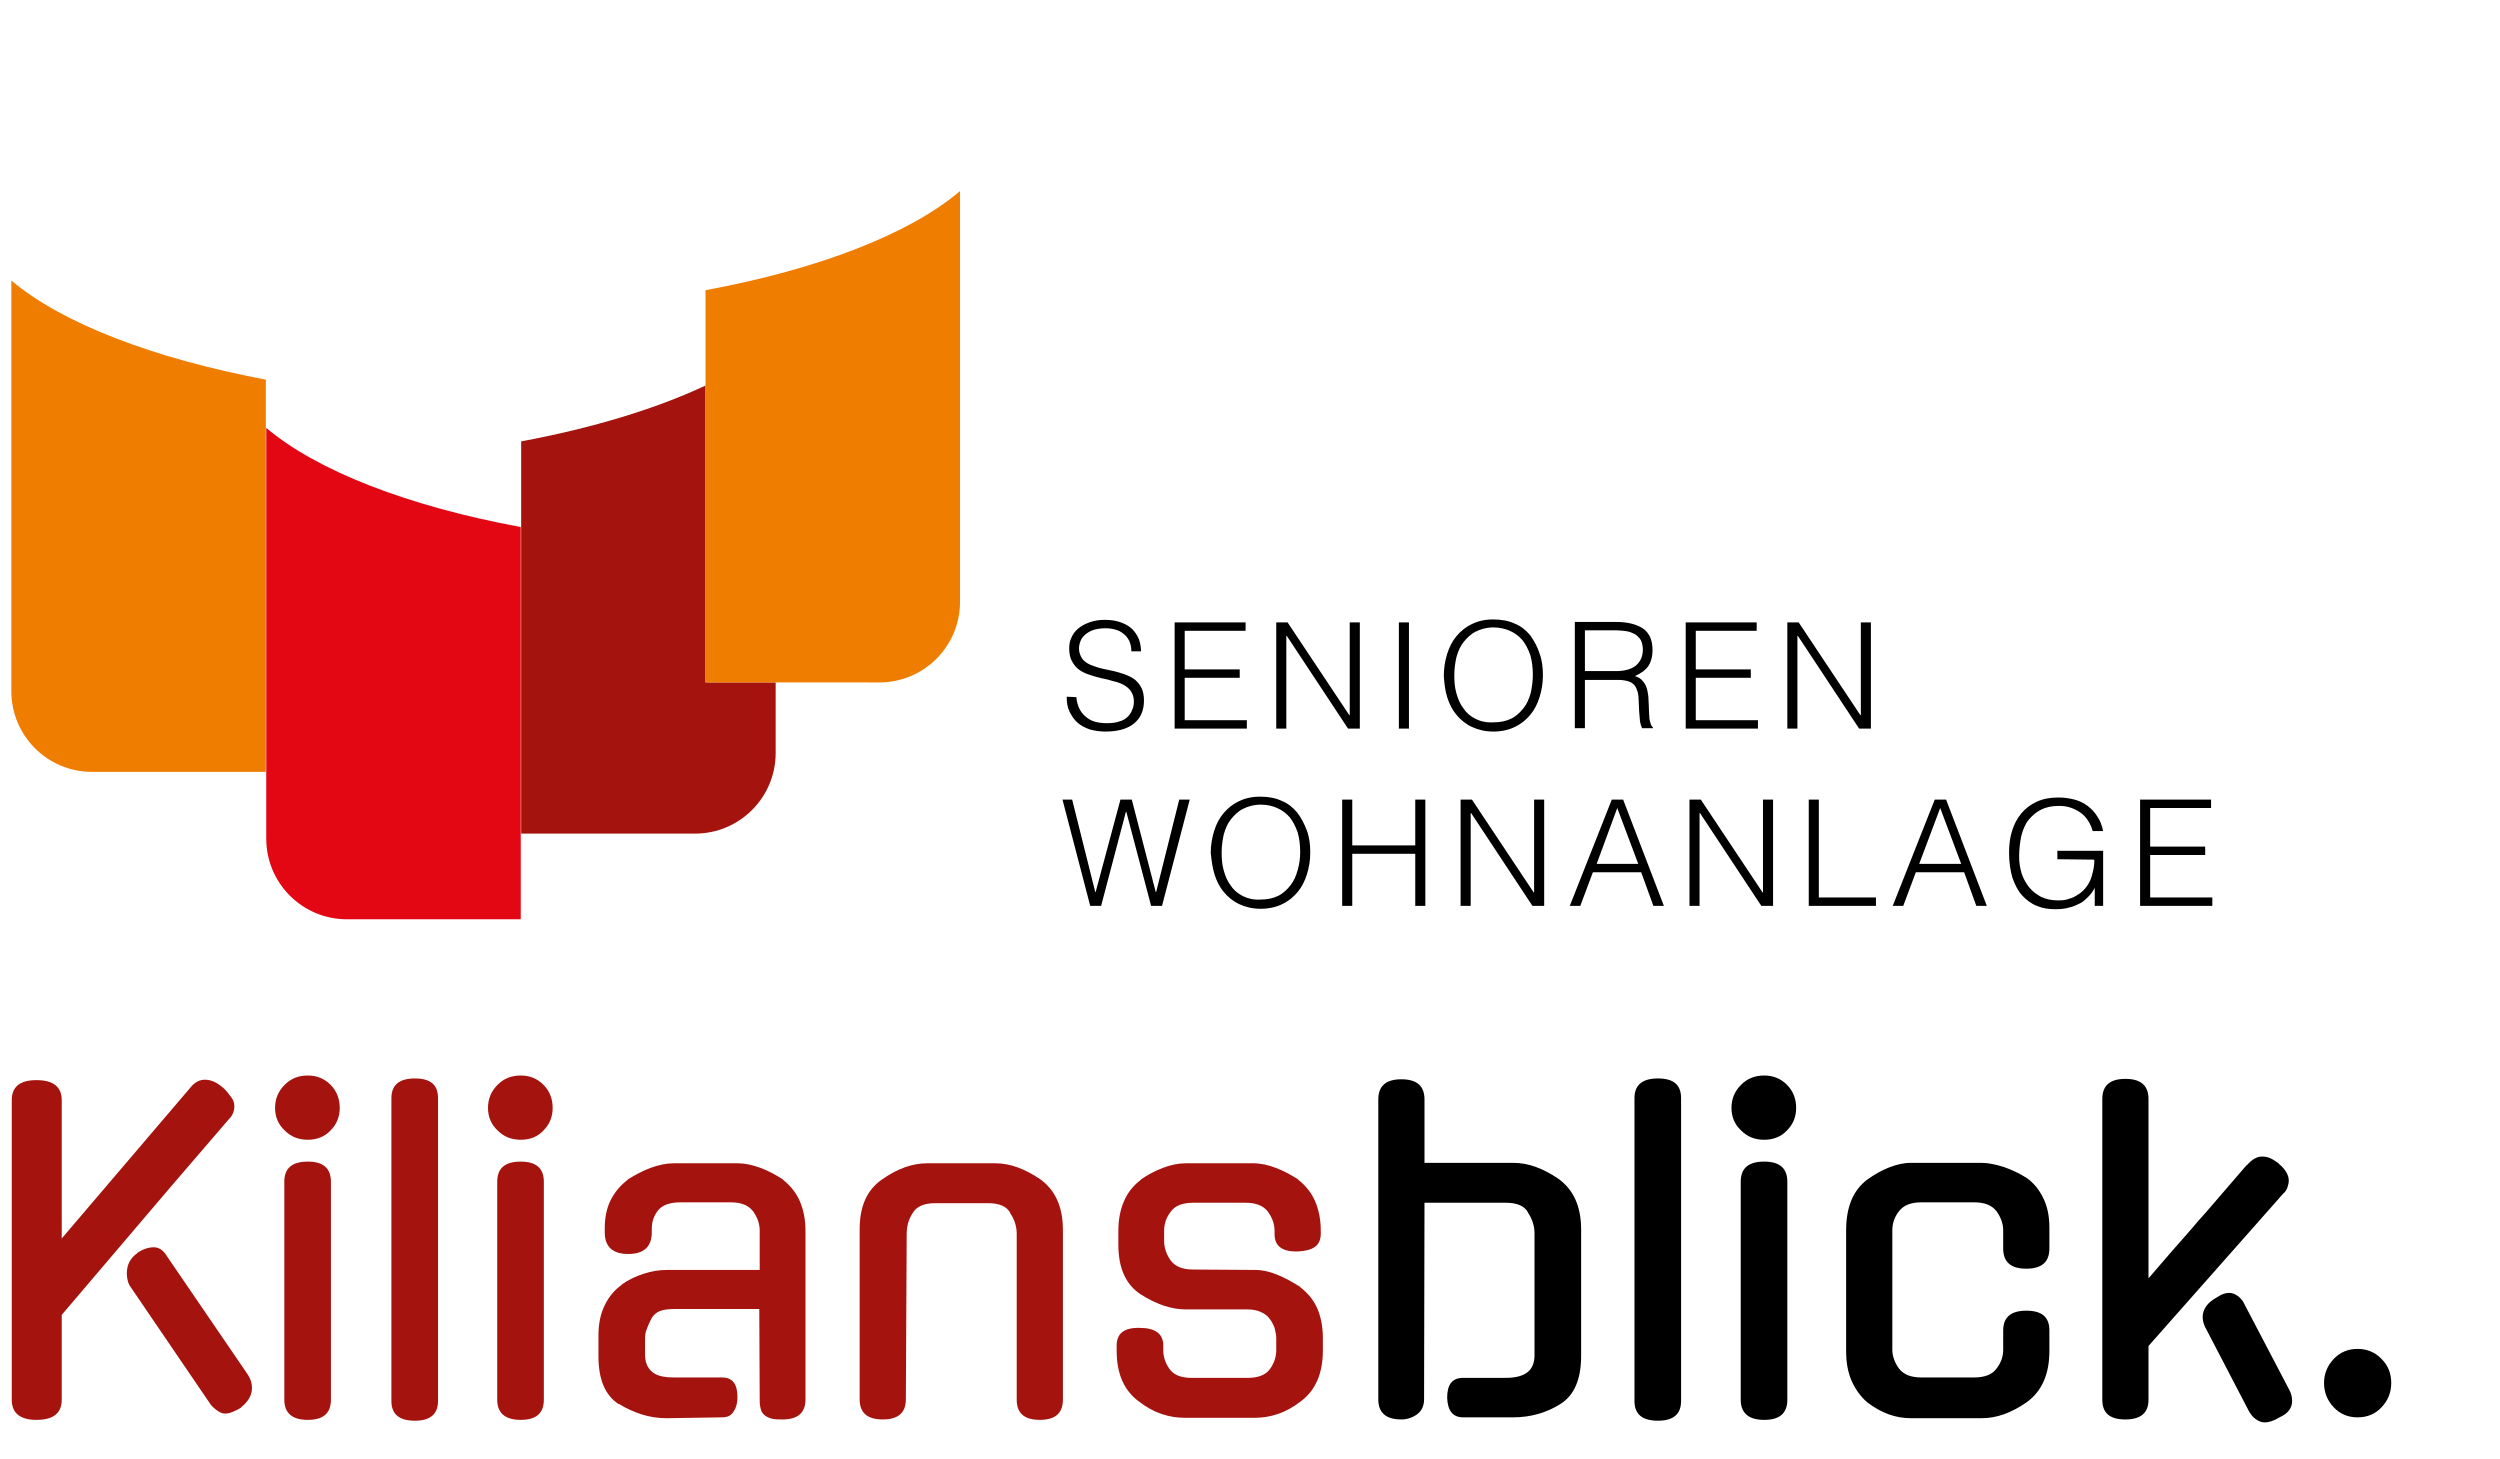 <?xml version="1.0" encoding="utf-8"?>
<!-- Generator: Adobe Illustrator 24.3.0, SVG Export Plug-In . SVG Version: 6.00 Build 0)  -->
<svg version="1.1" id="Ebene_1" xmlns="http://www.w3.org/2000/svg" xmlns:xlink="http://www.w3.org/1999/xlink" x="0px" y="0px"
	 viewBox="0 0 595.3 347.3" style="enable-background:new 0 0 595.3 347.3;" xml:space="preserve">
<style type="text/css">
	.st0{fill:#A4130E;}
	.st1{fill:#E30613;}
	.st2{fill:#EF7D00;}
</style>
<g>
	<path d="M339.2,286.4h19.4c2.7,0,4.5,0.8,5.3,2.4l-0.1-0.1c1.1,1.6,1.6,3.3,1.6,5v29c0,1.7-0.5,3.1-1.6,4s-2.8,1.4-5.3,1.4h-10.1
		c-2.6,0-3.8,1.6-3.8,4.7c0.1,3.2,1.4,4.7,3.8,4.7h11.9c4.2,0,8-1.1,11.3-3.2s4.9-5.9,4.9-11.5v-30c0-5.5-1.8-9.5-5.4-12.1
		c-3.7-2.5-7.2-3.8-10.7-3.8h-21.2v-15.1c0-3.2-1.8-4.8-5.5-4.8s-5.5,1.6-5.5,4.8v71.4c0,3.2,1.8,4.8,5.5,4.8c1.3,0,2.6-0.4,3.7-1.2
		c1.1-0.8,1.7-2,1.7-3.6L339.2,286.4L339.2,286.4z M400.3,261.5c0-3.2-1.8-4.7-5.5-4.7c-3.8,0-5.6,1.6-5.6,4.7v72.1
		c0,3.2,1.9,4.7,5.6,4.7s5.5-1.6,5.5-4.7V261.5L400.3,261.5z M425.6,281.4c0-3.2-1.8-4.8-5.5-4.8c-3.8,0-5.6,1.6-5.6,4.8v51.9
		c0,3.2,1.9,4.8,5.6,4.8s5.5-1.6,5.5-4.8V281.4L425.6,281.4z M425.5,258.3c-1.5-1.5-3.3-2.2-5.4-2.2c-2.2,0-4,0.7-5.5,2.2
		s-2.3,3.3-2.3,5.5s0.8,4,2.3,5.4c1.5,1.5,3.3,2.2,5.5,2.2c2.1,0,4-0.7,5.4-2.2c1.5-1.5,2.2-3.3,2.2-5.4
		C427.7,261.7,427,259.8,425.5,258.3L425.5,258.3z M488,316.8c0-3.2-1.8-4.7-5.5-4.7s-5.5,1.6-5.5,4.7v4.6c0,1.6-0.5,3.1-1.6,4.5
		c-1,1.4-2.8,2.1-5.3,2.1h-12.6c-2.5,0-4.2-0.7-5.3-2.1c-1-1.4-1.6-2.9-1.6-4.5V293c0-1.7,0.5-3.2,1.6-4.6s2.8-2.1,5.3-2.1h12.6
		c2.5,0,4.2,0.7,5.3,2.1c1,1.4,1.6,2.9,1.6,4.6v4.3c0,3.2,1.8,4.8,5.5,4.8s5.5-1.6,5.5-4.8v-5c0-2.8-0.5-5.1-1.5-7.1
		s-2.3-3.6-3.9-4.7c-1.7-1.1-3.5-1.9-5.4-2.6c-1.9-0.6-3.7-1-5.3-1H455c-1.7,0-3.4,0.4-5.2,1.1c-1.8,0.7-3.5,1.7-5.2,2.9
		c-3.4,2.6-5,6.6-5,12.1v28.7c0,2.7,0.4,5,1.3,7.1c0.9,2,2.1,3.7,3.7,5.1c3.4,2.6,6.8,3.8,10.4,3.8h16.9c3.6,0,7.1-1.3,10.7-3.8
		c3.6-2.6,5.4-6.7,5.4-12.2L488,316.8L488,316.8z M543.7,284.2c0.5-0.4,0.8-0.9,1-1.5s0.3-1.1,0.3-1.6c0-1.3-0.8-2.7-2.4-4h0.1
		c-0.7-0.5-1.4-1-2.1-1.3c-0.6-0.3-1.3-0.4-2-0.4c-1.2,0-2.4,0.7-3.6,2.1v-0.1c-1.7,2-3.6,4.2-5.6,6.5s-4,4.7-6.1,7
		c-2,2.4-4.1,4.7-6.1,7s-3.9,4.5-5.6,6.5v-42.7c0-3.2-1.8-4.8-5.5-4.8s-5.5,1.6-5.5,4.8v71.6c0,3.2,1.8,4.7,5.5,4.7s5.5-1.6,5.5-4.7
		v-12.8L543.7,284.2L543.7,284.2z M534.1,309.9c-0.5-0.7-1-1.2-1.7-1.6s-1.4-0.5-2.1-0.4c-0.6,0.1-1.2,0.3-1.7,0.6
		c-0.5,0.3-1,0.6-1.5,0.9c-1.7,1.1-2.6,2.6-2.6,4.2c0,1,0.3,2,0.9,3l10.1,19.4c0.4,0.7,0.9,1.4,1.6,1.9s1.4,0.8,2.1,0.8
		c1.1,0,2.3-0.4,3.6-1.2c2-0.9,3-2.2,3-3.9c0-0.9-0.2-1.8-0.7-2.7L534.1,309.9L534.1,309.9z M567.1,323.6c-1.5-1.6-3.5-2.4-5.7-2.4
		c-2.3,0-4.2,0.8-5.7,2.4s-2.3,3.5-2.3,5.7c0,2.3,0.8,4.2,2.3,5.8c1.5,1.6,3.4,2.4,5.7,2.4s4.2-0.8,5.7-2.4s2.3-3.5,2.3-5.8
		C569.4,327.1,568.7,325.2,567.1,323.6L567.1,323.6z"/>
	<path class="st0" d="M14.7,294.9V262c0-3.2-2-4.8-6-4.8s-5.9,1.6-5.9,4.8v71.3c0,3.2,2,4.8,5.9,4.8c4,0,6-1.6,6-4.8v-20.2L41,282.2
		l13.5-15.7c0.9-0.9,1.3-1.9,1.3-3.1c0-0.7-0.2-1.5-0.8-2.2c-0.5-0.7-1.1-1.5-1.9-2.2c-1.5-1.3-2.9-1.9-4.3-1.9
		c-1.3,0-2.4,0.6-3.4,1.8L14.7,294.9L14.7,294.9z M50.2,334.5c0.5,0.6,1.1,1.1,1.7,1.5c0.6,0.4,1.1,0.6,1.7,0.6
		c0.5,0,1.1-0.1,1.8-0.4c0.7-0.3,1.4-0.6,2.1-1.1h-0.1c1.7-1.3,2.6-2.9,2.6-4.6c0-1.1-0.3-2.1-0.9-3l0.1,0.1l-19.4-28.4
		c-0.9-1.5-1.9-2.2-3.2-2.2s-2.7,0.5-4,1.4h0.1c-1.7,1.2-2.5,2.8-2.5,4.8c0,1.3,0.3,2.5,1,3.4L50.2,334.5L50.2,334.5z M78.8,281.4
		c0-3.2-1.8-4.8-5.5-4.8c-3.8,0-5.6,1.6-5.6,4.8v51.9c0,3.2,1.9,4.8,5.6,4.8s5.5-1.6,5.5-4.8V281.4L78.8,281.4z M78.7,258.3
		c-1.5-1.5-3.3-2.2-5.4-2.2c-2.2,0-4,0.7-5.5,2.2s-2.3,3.3-2.3,5.5s0.8,4,2.3,5.4c1.5,1.5,3.3,2.2,5.5,2.2c2.1,0,4-0.7,5.4-2.2
		c1.5-1.5,2.2-3.3,2.2-5.4C80.9,261.7,80.2,259.8,78.7,258.3L78.7,258.3z M104.3,261.5c0-3.2-1.8-4.7-5.5-4.7
		c-3.8,0-5.6,1.6-5.6,4.7v72.1c0,3.2,1.9,4.7,5.6,4.7s5.5-1.6,5.5-4.7V261.5L104.3,261.5z M129.5,281.4c0-3.2-1.8-4.8-5.5-4.8
		c-3.8,0-5.6,1.6-5.6,4.8v51.9c0,3.2,1.9,4.8,5.6,4.8c3.7,0,5.5-1.6,5.5-4.8V281.4L129.5,281.4z M129.4,258.3
		c-1.5-1.5-3.3-2.2-5.4-2.2c-2.2,0-4,0.7-5.5,2.2s-2.3,3.3-2.3,5.5s0.8,4,2.3,5.4c1.5,1.5,3.3,2.2,5.5,2.2s4-0.7,5.4-2.2
		c1.5-1.5,2.2-3.3,2.2-5.4C131.6,261.7,130.9,259.8,129.4,258.3L129.4,258.3z M171.9,337.5c1.3,0,2.2-0.4,2.8-1.4
		c0.6-0.9,0.9-2,0.9-3.4c0-3.2-1.2-4.7-3.7-4.7h-11.3c-2.6,0-4.3-0.4-5.4-1.4c-1-0.9-1.6-2.2-1.6-4v-3.9c0-0.8,0.1-1.5,0.4-2.2
		c0.2-0.6,0.6-1.5,1.2-2.7c0.5-0.7,1.1-1.3,1.9-1.6c0.8-0.3,1.9-0.5,3.4-0.5h20.3l0.1,22c0,0.9,0.2,1.7,0.4,2.3
		c0.3,0.6,0.7,1,1.2,1.3s1.1,0.5,1.7,0.6c0.6,0.1,1.3,0.1,2.1,0.1c3.7,0,5.5-1.6,5.5-4.8V293c0-2.7-0.5-5-1.4-7.1
		c-0.9-2-2.3-3.7-4-5h0.1c-1.7-1.1-3.5-2.1-5.4-2.8c-1.9-0.7-3.7-1.1-5.4-1.1h-15.3c-1.7,0-3.6,0.4-5.5,1.1s-3.7,1.7-5.5,2.8h0.1
		c-1.7,1.3-3,2.8-4,4.7s-1.5,4.2-1.5,6.9v0.9c0,3.5,1.9,5.2,5.6,5.2s5.6-1.7,5.6-5.2v-0.8c0-1.7,0.5-3.1,1.5-4.4
		c1-1.2,2.7-1.9,5.3-1.9h12c2.5,0,4.2,0.7,5.3,2.1c1,1.4,1.6,2.9,1.6,4.6v9.4h-22.2c-1.7,0-3.6,0.3-5.4,0.9
		c-1.9,0.6-3.6,1.4-5.3,2.6h0.1c-1.7,1.2-3.1,2.8-4.1,4.9c-1,2-1.5,4.4-1.5,7.2v4.9c0,5.6,1.6,9.4,4.9,11.5v-0.1
		c1.7,1.1,3.6,1.9,5.4,2.5c1.9,0.6,3.9,0.9,5.9,0.9L171.9,337.5L171.9,337.5z M215.9,293.8c0-1.9,0.5-3.5,1.4-4.9
		c0.9-1.6,2.7-2.4,5.4-2.4h12.6c2.7,0,4.5,0.8,5.3,2.4l-0.1-0.1c1.1,1.6,1.6,3.3,1.6,5v39.5c0,3.2,1.8,4.8,5.5,4.8
		c3.7,0,5.5-1.6,5.5-4.8v-40.4c0-5.5-1.8-9.5-5.4-12.1c-3.7-2.5-7.2-3.8-10.7-3.8h-16.2c-3.6,0-7.1,1.3-10.7,3.8
		c-1.9,1.3-3.2,2.9-4.1,4.9c-0.9,2-1.3,4.4-1.3,7.1v40.4c0,3.2,1.8,4.8,5.5,4.8s5.5-1.6,5.5-4.8L215.9,293.8L215.9,293.8z
		 M284.1,302.3c-2.5,0-4.2-0.7-5.3-2.1c-1-1.4-1.6-3-1.6-4.7v-2.4c0-1.7,0.5-3.2,1.6-4.6c1-1.4,2.8-2.1,5.3-2.1h12.5
		c2.5,0,4.2,0.7,5.3,2.1c1,1.4,1.6,2.9,1.6,4.6v0.8c0,2.8,1.8,4.2,5.5,4.1c1.8-0.1,3.2-0.4,4.1-1.1c0.9-0.6,1.4-1.7,1.4-3.1V293
		c0-2.7-0.5-5-1.4-7.1c-0.9-2-2.3-3.7-4-5h0.1c-1.7-1.1-3.5-2.1-5.4-2.8c-1.8-0.7-3.6-1.1-5.4-1.1h-16.1c-1.7,0-3.6,0.4-5.4,1.1
		c-1.9,0.7-3.7,1.7-5.3,2.8h0.1c-1.7,1.3-3.1,2.9-4,5c-0.9,2-1.4,4.4-1.4,7.1v3.4c0,5.6,1.8,9.5,5.3,11.8c3.8,2.4,7.3,3.6,10.8,3.6
		H297c1.3,0,2.3,0.2,3.2,0.6c0.9,0.4,1.6,0.9,2.1,1.6c0.5,0.6,0.9,1.4,1.2,2.2c0.2,0.8,0.4,1.6,0.4,2.5v2.8c0,1.6-0.5,3.1-1.5,4.5
		s-2.8,2.1-5.3,2.1h-13.3c-2.6,0-4.3-0.7-5.3-2.1s-1.5-2.9-1.5-4.5v-1.1c0-2.8-1.9-4.2-5.6-4.2c-3.7-0.1-5.5,1.3-5.5,4.2v1.2
		c0,5.6,1.8,9.6,5.4,12.2c1.7,1.3,3.5,2.3,5.3,2.9s3.6,0.9,5.3,0.9H299c1.7,0,3.5-0.3,5.3-0.9s3.6-1.6,5.3-2.9
		c3.6-2.6,5.4-6.7,5.4-12.2v-3c0-2.8-0.5-5.2-1.4-7.2s-2.3-3.6-4-4.9h0.1c-1.7-1.1-3.5-2.1-5.4-2.9s-3.7-1.2-5.4-1.2L284.1,302.3
		L284.1,302.3z"/>
	<path class="st0" d="M168,91.8c-11.7,5.5-26.7,10.1-43.9,13.3v93.4h41.4c10.6,0,19.2-8.6,19.2-19.2v-16.8H168V91.8L168,91.8z"/>
	<path class="st1" d="M63.4,101.9v97.8c0,10.6,8.6,19.2,19.2,19.2H124v-93.4C97,120.5,75.5,112.1,63.4,101.9"/>
	<path class="st2" d="M2.7,66.8v97.8c0,10.6,8.6,19.2,19.2,19.2h41.4V90.4C36.4,85.3,14.8,77,2.7,66.8"/>
	<path class="st2" d="M228.6,45.5v97.8c0,10.6-8.6,19.2-19.2,19.2H168V69.1C195,64.1,216.6,55.7,228.6,45.5"/>
	<path d="M269.5,190.4h-2.7l-5.9,22h-0.1l-5.5-22H253l6.6,25.3h2.6l5.9-22.4h0.1l5.9,22.4h2.6l6.6-25.3h-2.5l-5.5,22h-0.1
		L269.5,190.4L269.5,190.4z M289.2,208.2c0.5,1.6,1.2,3,2.2,4.2s2.2,2.2,3.7,2.9s3.2,1.1,5.1,1.1s3.7-0.4,5.1-1.1
		c1.5-0.7,2.7-1.7,3.7-2.9s1.7-2.6,2.2-4.2c0.5-1.6,0.8-3.3,0.8-5.2c0-1.8-0.2-3.6-0.8-5.2s-1.3-3-2.3-4.3c-1-1.2-2.2-2.2-3.7-2.8
		c-1.5-0.7-3.2-1-5.2-1c-1.9,0-3.6,0.4-5,1.1c-1.5,0.7-2.7,1.7-3.7,2.9s-1.7,2.6-2.2,4.2c-0.5,1.6-0.8,3.4-0.8,5.2
		C288.5,204.9,288.7,206.6,289.2,208.2L289.2,208.2z M296,213.4c-1.2-0.6-2.2-1.4-2.9-2.5c-0.8-1-1.3-2.2-1.7-3.6
		c-0.4-1.4-0.5-2.8-0.5-4.3s0.2-2.9,0.5-4.3c0.4-1.4,0.9-2.6,1.7-3.6c0.8-1,1.7-1.9,2.9-2.5c1.2-0.6,2.6-1,4.2-1
		c1.5,0,2.8,0.3,3.9,0.8c1.2,0.5,2.2,1.3,3,2.2c0.8,1,1.4,2.2,1.9,3.6c0.4,1.4,0.6,3,0.6,4.7c0,1.5-0.2,2.9-0.6,4.3
		c-0.4,1.4-0.9,2.6-1.7,3.6c-0.8,1-1.7,1.9-2.9,2.5c-1.2,0.6-2.6,0.9-4.2,0.9C298.6,214.3,297.2,214,296,213.4L296,213.4z
		 M322,215.7v-12.4h15v12.4h2.4v-25.3H337v10.9h-15v-10.9h-2.4v25.3H322L322,215.7z M364.9,215.7h2.8v-25.3h-2.4v22.1h-0.1
		l-14.7-22.1h-2.7v25.3h2.4v-22.1h0.1L364.9,215.7L364.9,215.7z M376.3,215.7l3-8h11.5l2.9,8h2.5l-9.7-25.3h-2.7l-10,25.3H376.3
		L376.3,215.7z M385.1,192.4l5,13.3h-9.9L385.1,192.4L385.1,192.4z M419.4,215.7h2.8v-25.3h-2.4v22.1h-0.1L405,190.4h-2.7v25.3h2.4
		v-22.1h0.1L419.4,215.7L419.4,215.7z M446.7,215.7v-2h-13.6v-23.3h-2.4v25.3H446.7L446.7,215.7z M453.2,215.7l3-8h11.5l2.9,8h2.5
		l-9.7-25.3h-2.7l-10,25.3H453.2L453.2,215.7z M462,192.4l5,13.3h-10L462,192.4L462,192.4z M498.7,204.7c0,1-0.1,1.9-0.3,2.7
		c-0.2,0.9-0.4,1.7-0.8,2.5s-0.9,1.5-1.5,2.1s-1.2,1-1.9,1.4c-0.7,0.4-1.4,0.6-2.1,0.8s-1.4,0.2-2.1,0.2c-1.5,0-2.8-0.3-3.9-0.8
		c-1.1-0.6-2.1-1.3-2.9-2.3s-1.4-2.1-1.8-3.3c-0.4-1.3-0.6-2.6-0.6-4c0-1.8,0.2-3.4,0.5-4.9c0.4-1.5,0.9-2.8,1.7-3.8s1.8-1.9,3-2.5
		s2.6-0.9,4.3-0.9c0.9,0,1.8,0.1,2.7,0.4c0.9,0.3,1.7,0.7,2.4,1.2c0.7,0.5,1.3,1.1,1.8,1.9c0.5,0.8,0.9,1.6,1.1,2.5h2.5
		c-0.3-1.4-0.7-2.5-1.4-3.5c-0.6-1-1.4-1.8-2.3-2.5s-2-1.2-3.1-1.5c-1.2-0.3-2.4-0.5-3.8-0.5c-2,0-3.7,0.3-5.2,1s-2.7,1.6-3.7,2.8
		s-1.7,2.6-2.2,4.2c-0.5,1.6-0.7,3.3-0.7,5.2c0,2.2,0.3,4.2,0.8,5.9c0.6,1.7,1.3,3.1,2.3,4.2s2.2,2,3.5,2.5c1.4,0.6,2.8,0.8,4.4,0.8
		c1.2,0,2.4-0.1,3.3-0.4c1-0.2,1.8-0.6,2.6-1c0.8-0.4,1.4-1,2-1.6s1.1-1.3,1.5-2.1v4.3h2v-13.1h-10.9v2L498.7,204.7L498.7,204.7z
		 M526.8,215.7v-2H512v-10.1h13.1v-2H512v-9.2h14.5v-2h-16.9v25.3H526.8L526.8,215.7z"/>
	<path d="M254,165.9c0,1.4,0.2,2.6,0.7,3.6s1.1,1.9,1.9,2.6c0.8,0.7,1.8,1.2,2.9,1.6c1.1,0.3,2.4,0.5,3.7,0.5c2.9,0,5.2-0.6,6.8-1.9
		c1.6-1.3,2.4-3.1,2.4-5.5c0-1.2-0.2-2.2-0.6-3s-1-1.5-1.6-2c-0.7-0.5-1.5-0.9-2.3-1.2c-0.9-0.3-1.8-0.6-2.7-0.8
		c-0.9-0.2-1.9-0.4-2.8-0.6c-0.9-0.2-1.7-0.5-2.5-0.8s-1.4-0.7-1.9-1.2s-0.8-1.2-1-2c-0.1-0.7-0.1-1.3,0.1-2s0.5-1.3,1-1.8
		s1.2-1,2-1.3s1.9-0.5,3.1-0.5c0.8,0,1.6,0.1,2.3,0.3c0.8,0.2,1.4,0.5,2,1c0.6,0.4,1,1,1.4,1.7c0.3,0.7,0.5,1.5,0.5,2.5h2.3
		c0-1-0.2-2-0.5-2.9c-0.4-0.9-0.9-1.7-1.6-2.4s-1.6-1.2-2.7-1.6c-1.1-0.4-2.3-0.6-3.8-0.6c-1.4,0-2.6,0.2-3.7,0.6
		c-1.1,0.4-2,0.9-2.7,1.5s-1.3,1.4-1.6,2.2c-0.4,0.8-0.5,1.7-0.5,2.5c0,1.2,0.2,2.3,0.7,3.1c0.4,0.8,1,1.5,1.7,2s1.5,0.9,2.5,1.2
		c0.9,0.3,1.9,0.6,2.8,0.8c1,0.2,1.9,0.4,2.8,0.7c0.9,0.2,1.8,0.5,2.5,0.9s1.3,0.9,1.7,1.5c0.4,0.6,0.7,1.4,0.7,2.4
		c0,0.7-0.1,1.4-0.4,2c-0.2,0.6-0.6,1.2-1.1,1.7s-1.2,0.9-2,1.1c-0.8,0.3-1.8,0.4-2.9,0.4c-1,0-1.9-0.1-2.7-0.3
		c-0.8-0.2-1.6-0.6-2.2-1.1s-1.2-1.1-1.6-1.9c-0.4-0.8-0.7-1.7-0.8-2.9L254,165.9L254,165.9z M296.9,173.5v-2h-14.8v-10.1h13.1v-2
		h-13.1v-9.2h14.5v-2h-16.9v25.3H296.9L296.9,173.5z M321,173.5h2.8v-25.3h-2.4v22.1h-0.1l-14.7-22.1h-2.7v25.3h2.4v-22.1h0.1
		L321,173.5L321,173.5z M335.5,173.5v-25.3h-2.4v25.3H335.5L335.5,173.5z M344.6,166c0.5,1.6,1.2,3,2.2,4.2s2.2,2.2,3.7,2.9
		s3.2,1.1,5.1,1.1s3.7-0.4,5.1-1.1c1.5-0.7,2.7-1.7,3.7-2.9s1.7-2.6,2.2-4.2c0.5-1.6,0.8-3.3,0.8-5.2c0-1.8-0.2-3.6-0.8-5.2
		c-0.5-1.6-1.3-3-2.2-4.3c-1-1.2-2.2-2.2-3.7-2.8c-1.5-0.7-3.2-1-5.2-1c-1.9,0-3.6,0.4-5,1.1c-1.5,0.7-2.7,1.7-3.7,2.9
		s-1.7,2.6-2.2,4.2c-0.5,1.6-0.8,3.4-0.8,5.2C343.9,162.6,344.1,164.4,344.6,166L344.6,166z M351.4,171.2c-1.2-0.6-2.2-1.4-2.9-2.5
		c-0.8-1-1.3-2.2-1.7-3.6c-0.4-1.4-0.5-2.8-0.5-4.3s0.2-2.9,0.5-4.3c0.4-1.4,0.9-2.6,1.7-3.6c0.8-1,1.7-1.9,2.9-2.5
		c1.2-0.6,2.6-1,4.2-1c1.4,0,2.8,0.3,3.9,0.8c1.2,0.5,2.2,1.3,3,2.2c0.8,1,1.4,2.2,1.9,3.6c0.4,1.4,0.6,3,0.6,4.7
		c0,1.5-0.2,2.9-0.5,4.3c-0.4,1.4-0.9,2.6-1.7,3.6c-0.8,1-1.7,1.9-2.9,2.5c-1.2,0.6-2.6,0.9-4.2,0.9
		C354,172.1,352.6,171.8,351.4,171.2L351.4,171.2z M377.4,159.9v-9.8h7.6c0.8,0,1.6,0.1,2.3,0.2c0.7,0.1,1.4,0.4,2,0.7
		c0.6,0.4,1,0.8,1.4,1.4c0.3,0.6,0.5,1.4,0.5,2.3c0,0.9-0.2,1.7-0.5,2.3s-0.8,1.2-1.3,1.6c-0.6,0.4-1.2,0.7-2,0.9s-1.6,0.3-2.5,0.3
		h-7.5V159.9z M385,161.9c0.6,0,1.2,0,1.7,0.1c0.6,0.1,1,0.2,1.5,0.4c0.4,0.2,0.8,0.5,1.1,0.9c0.3,0.4,0.5,1,0.7,1.6
		c0.1,0.5,0.2,1.1,0.2,1.9c0,0.8,0.1,1.6,0.1,2.4c0.1,0.8,0.1,1.6,0.2,2.4c0.1,0.8,0.3,1.3,0.5,1.8h2.6v-0.2
		c-0.2-0.1-0.3-0.3-0.4-0.5s-0.2-0.5-0.3-0.9c-0.1-0.4-0.2-0.9-0.2-1.6s-0.1-1.4-0.1-2.4c0-0.7-0.1-1.3-0.1-2
		c-0.1-0.7-0.2-1.4-0.4-2c-0.2-0.6-0.5-1.2-1-1.7c-0.4-0.5-1-0.9-1.8-1.1c1.5-0.7,2.5-1.4,3.2-2.4c0.6-0.9,1-2.2,1-3.8
		c0-2.3-0.7-4-2.2-5.1c-1.5-1-3.6-1.6-6.4-1.6H375v25.3h2.4v-11.5L385,161.9L385,161.9z M418.6,173.5v-2h-14.8v-10.1h13.1v-2h-13.1
		v-9.2h14.5v-2h-16.9v25.3H418.6L418.6,173.5z M442.7,173.5h2.8v-25.3h-2.4v22.1H443l-14.7-22.1h-2.7v25.3h2.4v-22.1h0.1
		L442.7,173.5L442.7,173.5z"/>
</g>
</svg>
